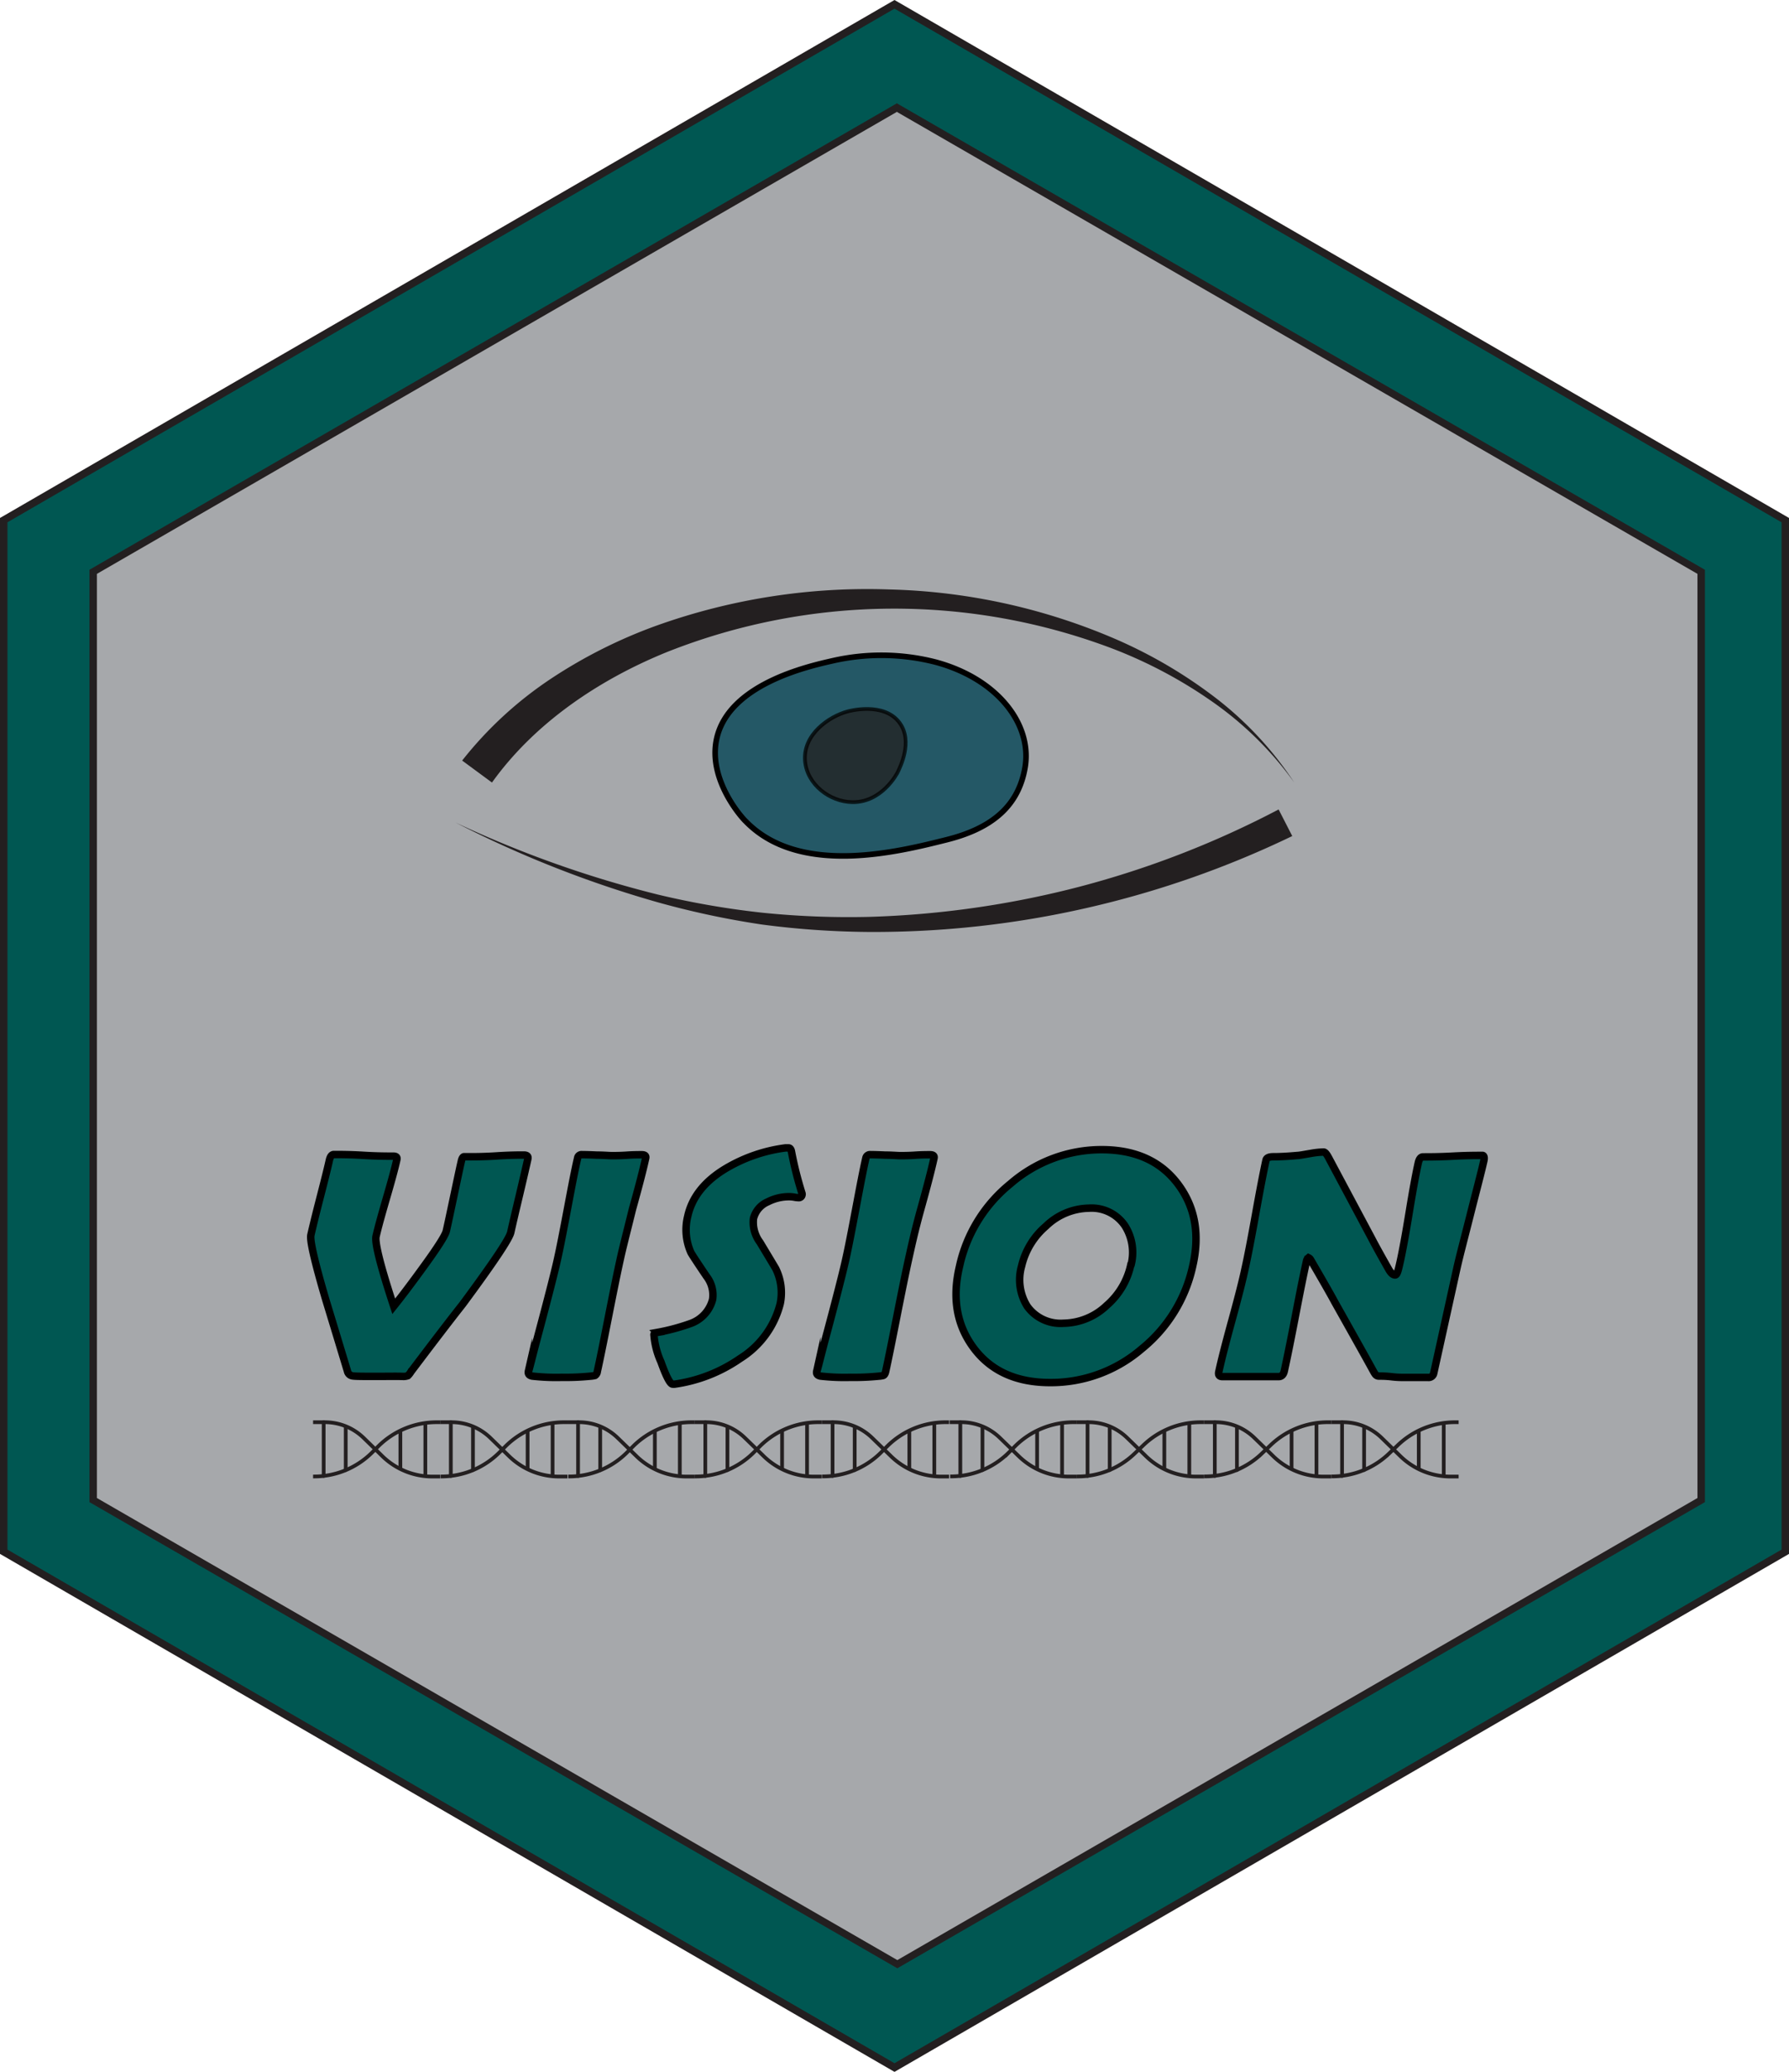 <svg id="Layer_1" data-name="Layer 1" xmlns="http://www.w3.org/2000/svg" viewBox="0 0 240 278"><defs><style>.cls-1,.cls-8{fill:#005752;}.cls-2,.cls-5{fill:#231f20;}.cls-3{fill:#a6a8ab;}.cls-4{fill:#245866;stroke-width:0.75px;}.cls-4,.cls-5,.cls-8{stroke:#000;}.cls-4,.cls-5,.cls-6,.cls-7,.cls-8{stroke-miterlimit:10;}.cls-5,.cls-6,.cls-7{stroke-width:0.5px;}.cls-5{opacity:0.74;}.cls-6,.cls-7{fill:none;stroke:#231f20;}.cls-7{stroke-linecap:round;}</style></defs><title>logo</title><polygon class="cls-1" points="0.5 208.21 0.5 69.79 120 0.58 239.5 69.79 239.5 208.21 120 277.42 0.5 208.21"/><path class="cls-2" d="M120,1.16,239,70.08V207.92L120,276.84,1,207.92V70.08L120,1.16M120,0,0,69.5v139L120,278l120-69.5V69.5L120,0Z"/><polygon class="cls-3" points="12.54 201.26 12.54 76.74 120.38 14.48 228.22 76.74 228.22 201.26 120.38 263.52 12.54 201.26"/><path class="cls-2" d="M120.38,15.05,227.72,77V201L120.38,263,13,201V77l107.34-62m0-1.15L12,76.45v125.1L120.38,264.1l108.34-62.55V76.45L120.38,13.9Z"/><path class="cls-4" d="M96.17,99c1.7-7.2,12.18-9.58,15.5-10.33a29.31,29.31,0,0,1,13.84.17c8.29,2.23,13,8.32,12,14.16-.86,5-4.23,8.1-10.5,9.67-6.46,1.62-19.78,5-27-2.5C99.79,110,94.83,104.69,96.17,99Z"/><path class="cls-5" d="M108,102.13c-.32-3.6,3.26-6,5.67-6.66.2-.06,4.89-1.35,7,1.5,1.88,2.53,0,6.08-.17,6.5s-2.26,4.23-6.16,4.16C111.31,107.59,108.27,105.25,108,102.13Z"/><path class="cls-6" d="M59.06,198.12H58a9.6,9.6,0,0,1-6.69-2.72l-2.53-2.47a7.46,7.46,0,0,0-5.17-2.1H42"/><path class="cls-6" d="M59.06,190.83h-.48A11.12,11.12,0,0,0,50.81,194l-1,1a11,11,0,0,1-7.66,3.11H42"/><line class="cls-7" x1="43.42" y1="198.04" x2="43.42" y2="190.83"/><line class="cls-7" x1="53.71" y1="197.04" x2="53.71" y2="192.06"/><line class="cls-7" x1="46.38" y1="197.25" x2="46.38" y2="191.57"/><line class="cls-6" x1="57.06" y1="198.12" x2="57.06" y2="190.93"/><path class="cls-6" d="M76.13,198.12H75a9.6,9.6,0,0,1-6.69-2.72l-2.53-2.47a7.46,7.46,0,0,0-5.17-2.1H59.06"/><path class="cls-6" d="M76.13,190.83h-.48A11.12,11.12,0,0,0,67.88,194l-1,1a11,11,0,0,1-7.65,3.11h-.12"/><line class="cls-7" x1="60.48" y1="198.04" x2="60.48" y2="190.83"/><line class="cls-7" x1="70.78" y1="197.04" x2="70.78" y2="192.06"/><line class="cls-7" x1="63.45" y1="197.25" x2="63.45" y2="191.57"/><line class="cls-6" x1="74.13" y1="198.12" x2="74.13" y2="190.93"/><path class="cls-6" d="M93.2,198.12H92.09a9.6,9.6,0,0,1-6.69-2.72l-2.54-2.47a7.41,7.41,0,0,0-5.16-2.1H76.13"/><path class="cls-6" d="M93.2,190.83h-.48A11.11,11.11,0,0,0,85,194l-1,1a11,11,0,0,1-7.65,3.11h-.12"/><line class="cls-7" x1="77.55" y1="198.04" x2="77.55" y2="190.83"/><line class="cls-7" x1="87.85" y1="197.04" x2="87.85" y2="192.06"/><line class="cls-7" x1="80.52" y1="197.25" x2="80.52" y2="191.57"/><line class="cls-6" x1="91.2" y1="198.12" x2="91.2" y2="190.93"/><path class="cls-6" d="M110.26,198.12h-1.1a9.6,9.6,0,0,1-6.69-2.72l-2.54-2.47a7.41,7.41,0,0,0-5.16-2.1H93.2"/><path class="cls-6" d="M110.26,190.83h-.48A11.1,11.1,0,0,0,102,194l-1,1a11,11,0,0,1-7.65,3.11H93.2"/><line class="cls-7" x1="94.62" y1="198.04" x2="94.62" y2="190.83"/><line class="cls-7" x1="104.92" y1="197.04" x2="104.92" y2="192.06"/><line class="cls-7" x1="97.59" y1="197.25" x2="97.59" y2="191.57"/><line class="cls-6" x1="108.27" y1="198.12" x2="108.27" y2="190.93"/><path class="cls-6" d="M127.33,198.12h-1.1a9.6,9.6,0,0,1-6.69-2.72L117,192.93a7.41,7.41,0,0,0-5.16-2.1h-1.58"/><path class="cls-6" d="M127.33,190.83h-.48a11.1,11.1,0,0,0-7.76,3.16l-1,1a11,11,0,0,1-7.65,3.11h-.13"/><line class="cls-7" x1="111.69" y1="198.04" x2="111.69" y2="190.83"/><line class="cls-7" x1="121.99" y1="197.04" x2="121.99" y2="192.06"/><line class="cls-7" x1="114.66" y1="197.25" x2="114.66" y2="191.57"/><line class="cls-6" x1="125.34" y1="198.12" x2="125.34" y2="190.93"/><path class="cls-6" d="M144.47,198.12h-1.1a9.6,9.6,0,0,1-6.69-2.72l-2.54-2.47a7.41,7.41,0,0,0-5.16-2.1h-1.57"/><path class="cls-6" d="M144.47,190.83H144a11.1,11.1,0,0,0-7.76,3.16l-1,1a11,11,0,0,1-7.65,3.11h-.12"/><line class="cls-7" x1="128.83" y1="198.04" x2="128.83" y2="190.83"/><line class="cls-7" x1="139.13" y1="197.04" x2="139.13" y2="192.06"/><line class="cls-7" x1="131.8" y1="197.25" x2="131.8" y2="191.57"/><line class="cls-6" x1="142.48" y1="198.12" x2="142.48" y2="190.93"/><path class="cls-6" d="M161.54,198.12h-1.1a9.6,9.6,0,0,1-6.69-2.72l-2.54-2.47a7.41,7.41,0,0,0-5.16-2.1h-1.58"/><path class="cls-6" d="M161.54,190.83h-.48A11.1,11.1,0,0,0,153.3,194l-1.05,1a11,11,0,0,1-7.65,3.11h-.13"/><line class="cls-7" x1="145.9" y1="198.04" x2="145.9" y2="190.83"/><line class="cls-7" x1="156.2" y1="197.04" x2="156.2" y2="192.06"/><line class="cls-7" x1="148.87" y1="197.25" x2="148.87" y2="191.57"/><line class="cls-6" x1="159.55" y1="198.12" x2="159.55" y2="190.93"/><path class="cls-6" d="M178.61,198.12h-1.1a9.6,9.6,0,0,1-6.69-2.72l-2.54-2.47a7.41,7.41,0,0,0-5.16-2.1h-1.58"/><path class="cls-6" d="M178.61,190.83h-.48a11.1,11.1,0,0,0-7.76,3.16l-1.05,1a11,11,0,0,1-7.65,3.11h-.13"/><line class="cls-7" x1="162.97" y1="198.04" x2="162.97" y2="190.83"/><line class="cls-7" x1="173.27" y1="197.04" x2="173.27" y2="192.06"/><line class="cls-7" x1="165.94" y1="197.25" x2="165.94" y2="191.57"/><line class="cls-6" x1="176.61" y1="198.12" x2="176.61" y2="190.93"/><path class="cls-6" d="M195.68,198.12h-1.11a9.64,9.64,0,0,1-6.69-2.72l-2.53-2.47a7.41,7.41,0,0,0-5.16-2.1h-1.58"/><path class="cls-6" d="M195.68,190.83h-.48a11.08,11.08,0,0,0-7.76,3.16l-1.05,1a11,11,0,0,1-7.66,3.11h-.12"/><line class="cls-7" x1="180.04" y1="198.04" x2="180.04" y2="190.83"/><line class="cls-7" x1="190.33" y1="197.04" x2="190.33" y2="192.06"/><line class="cls-7" x1="183" y1="197.25" x2="183" y2="191.57"/><line class="cls-6" x1="193.68" y1="198.12" x2="193.68" y2="190.93"/><path class="cls-8" d="M50.53,184.68c-2,0-3.09,0-3.35-.09a.81.81,0,0,1-.57-.62q-1.44-4.77-2.9-9.56-2.26-7.69-2-8.71c.25-1.11.66-2.79,1.23-5s1-3.92,1.24-5c.12-.53.32-.79.61-.79.88,0,2.2,0,4,.11s3.09.11,4,.11q.55,0,.45.45c-.25,1.14-.72,2.86-1.39,5.16s-1.14,4-1.4,5.15q-.28,1.32,2.37,9.39,1.68-2.1,3.88-5.14,3-4.11,3.18-5c.23-1,.56-2.58,1-4.65s.76-3.62,1-4.65c.08-.38.2-.59.34-.63h.7c.8,0,2,0,3.67-.11s2.87-.12,3.68-.12c.44,0,.62.17.54.52q-.36,1.62-1.14,4.92c-.52,2.19-.91,3.84-1.15,4.94q-.3,1.32-6.46,9.65-2.37,3-6.94,9.06a2.31,2.31,0,0,1-.41.52,1.78,1.78,0,0,1-.58.1C53.26,184.65,52.1,184.68,50.53,184.68Z"/><path class="cls-8" d="M83.2,169c-.37,1.67-.88,4.17-1.54,7.52s-1.16,5.85-1.53,7.51a.71.71,0,0,1-.31.53,3.5,3.5,0,0,1-.59.09,33.64,33.64,0,0,1-3.85.16,28.31,28.31,0,0,1-4-.17c-.41-.09-.57-.31-.49-.66,0,.23.29-1,1-3.73q2.3-8.58,2.89-11.26c.34-1.51.78-3.78,1.35-6.8s1-5.29,1.36-6.8a.53.53,0,0,1,.6-.46q.68,0,2,.06c.9,0,1.58.07,2,.07s1.13,0,2-.06,1.57-.06,2-.06.6.15.53.46q-.49,2.26-1.76,6.8C84.12,165.2,83.53,167.47,83.2,169Z"/><path class="cls-8" d="M104.67,174.92a12.2,12.2,0,0,1-5.38,7.36,20.36,20.36,0,0,1-8.76,3.44,1.68,1.68,0,0,1-.29,0c-.34,0-.86-1-1.58-3a10.73,10.73,0,0,1-.93-3.64c0-.15.17-.25.4-.29a28.1,28.1,0,0,0,4.47-1.19,4.66,4.66,0,0,0,3-3.25,4.08,4.08,0,0,0-.81-3.08c-1.3-1.92-2-3-2.1-3.2a7.49,7.49,0,0,1-.43-4.87c.57-2.58,2.28-4.73,5.13-6.43a20.89,20.89,0,0,1,8-2.75l.37,0q.33,0,.42.51a49.49,49.49,0,0,0,1.41,5.6.4.4,0,0,1,0,.21.43.43,0,0,1-.48.36,3.37,3.37,0,0,1-.57-.07,4.62,4.62,0,0,0-.62-.06,6.28,6.28,0,0,0-2.92.69,3.31,3.31,0,0,0-1.92,2.25,4.48,4.48,0,0,0,.87,3.18c1.36,2.26,2.07,3.44,2.13,3.56A7.3,7.3,0,0,1,104.67,174.92Z"/><path class="cls-8" d="M121.88,169c-.37,1.67-.88,4.17-1.54,7.52s-1.16,5.85-1.53,7.52c-.06.28-.17.46-.32.52a3.07,3.07,0,0,1-.58.09,33.64,33.64,0,0,1-3.85.16,28.31,28.31,0,0,1-4-.17c-.41-.09-.57-.3-.49-.66,0,.23.29-1,1-3.73q2.3-8.57,2.89-11.26c.34-1.51.78-3.78,1.35-6.8s1-5.29,1.35-6.8a.56.56,0,0,1,.61-.46q.68,0,2,.06c.9,0,1.58.07,2,.07s1.13,0,2-.06,1.57-.06,2-.06.6.15.53.46c-.33,1.52-.92,3.78-1.76,6.8S122.21,167.52,121.88,169Z"/><path class="cls-8" d="M160,169.91A19.65,19.65,0,0,1,153.15,181a18.66,18.66,0,0,1-12.27,4.51q-6.76,0-10.22-4.59t-1.94-11a19.62,19.62,0,0,1,6.83-11.08,18.63,18.63,0,0,1,12.26-4.58q6.74,0,10.21,4.61T160,169.91Zm-8.3-.06a6.69,6.69,0,0,0-.8-5.4,5.38,5.38,0,0,0-4.81-2.34,8.48,8.48,0,0,0-5.77,2.41,10.07,10.07,0,0,0-3.27,5.36,6.71,6.71,0,0,0,.76,5.4,5.49,5.49,0,0,0,4.86,2.27,8.56,8.56,0,0,0,5.79-2.38A10,10,0,0,0,151.67,169.85Z"/><path class="cls-8" d="M199.07,155.72c-.36,1.61-1,4-1.82,7.25s-1.46,5.65-1.82,7.28l-3.09,14a.69.69,0,0,1-.76.57c-.35,0-.88,0-1.6,0l-1.6,0c-.38,0-.94,0-1.69-.09s-1.31-.09-1.69-.09-.52-.23-.78-.7q-1.12-2.05-5.09-9.11c-.71-1.32-1.82-3.25-3.31-5.81a.65.65,0,0,0-.28-.26.76.76,0,0,0-.27.47c-.37,1.64-.86,4.09-1.49,7.37s-1.13,5.73-1.49,7.37c-.11.49-.37.74-.76.74H164c-.43,0-.59-.22-.49-.66q.49-2.28,1.76-6.9t1.76-6.93q.54-2.43,1.41-7.28t1.4-7.27c.07-.31.39-.46,1-.46.84,0,1.9-.05,3.17-.17.29,0,.89-.12,1.79-.27a11.13,11.13,0,0,1,1.77-.19c.18,0,.39.24.65.72l5.78,10.84q.76,1.46,2.36,4.28c.27.44.53.65.8.65s.4-.54.65-1.65q.5-2.22,1.23-6.69t1.23-6.71c.12-.52.33-.79.64-.79.87,0,2.2,0,4-.1s3.11-.1,4-.1C199.07,155.06,199.16,155.28,199.07,155.72Z"/><path class="cls-2" d="M62,102.05a51.28,51.28,0,0,1,11.94-11,66.56,66.56,0,0,1,14.26-7.15,83.87,83.87,0,0,1,31.05-4.81,81.65,81.65,0,0,1,30.45,6.68,63.68,63.68,0,0,1,13.42,7.9A46.76,46.76,0,0,1,173.63,105a45.83,45.83,0,0,0-10.94-10.81A62.05,62.05,0,0,0,149.17,87a82.68,82.68,0,0,0-59.67.48C80.23,91.24,71.66,97.09,66,105Z"/><path class="cls-2" d="M173.36,112.18a129.55,129.55,0,0,1-27.62,9.66,128.48,128.48,0,0,1-29,3.21,115.57,115.57,0,0,1-14.53-1A114.44,114.44,0,0,1,88,121a147.77,147.77,0,0,1-26.9-10.64,146.83,146.83,0,0,0,27.15,9.67,111.79,111.79,0,0,0,14.16,2.45,114.28,114.28,0,0,0,14.32.54A126.56,126.56,0,0,0,145,118.93a126.14,126.14,0,0,0,26.53-10.32Z"/></svg>